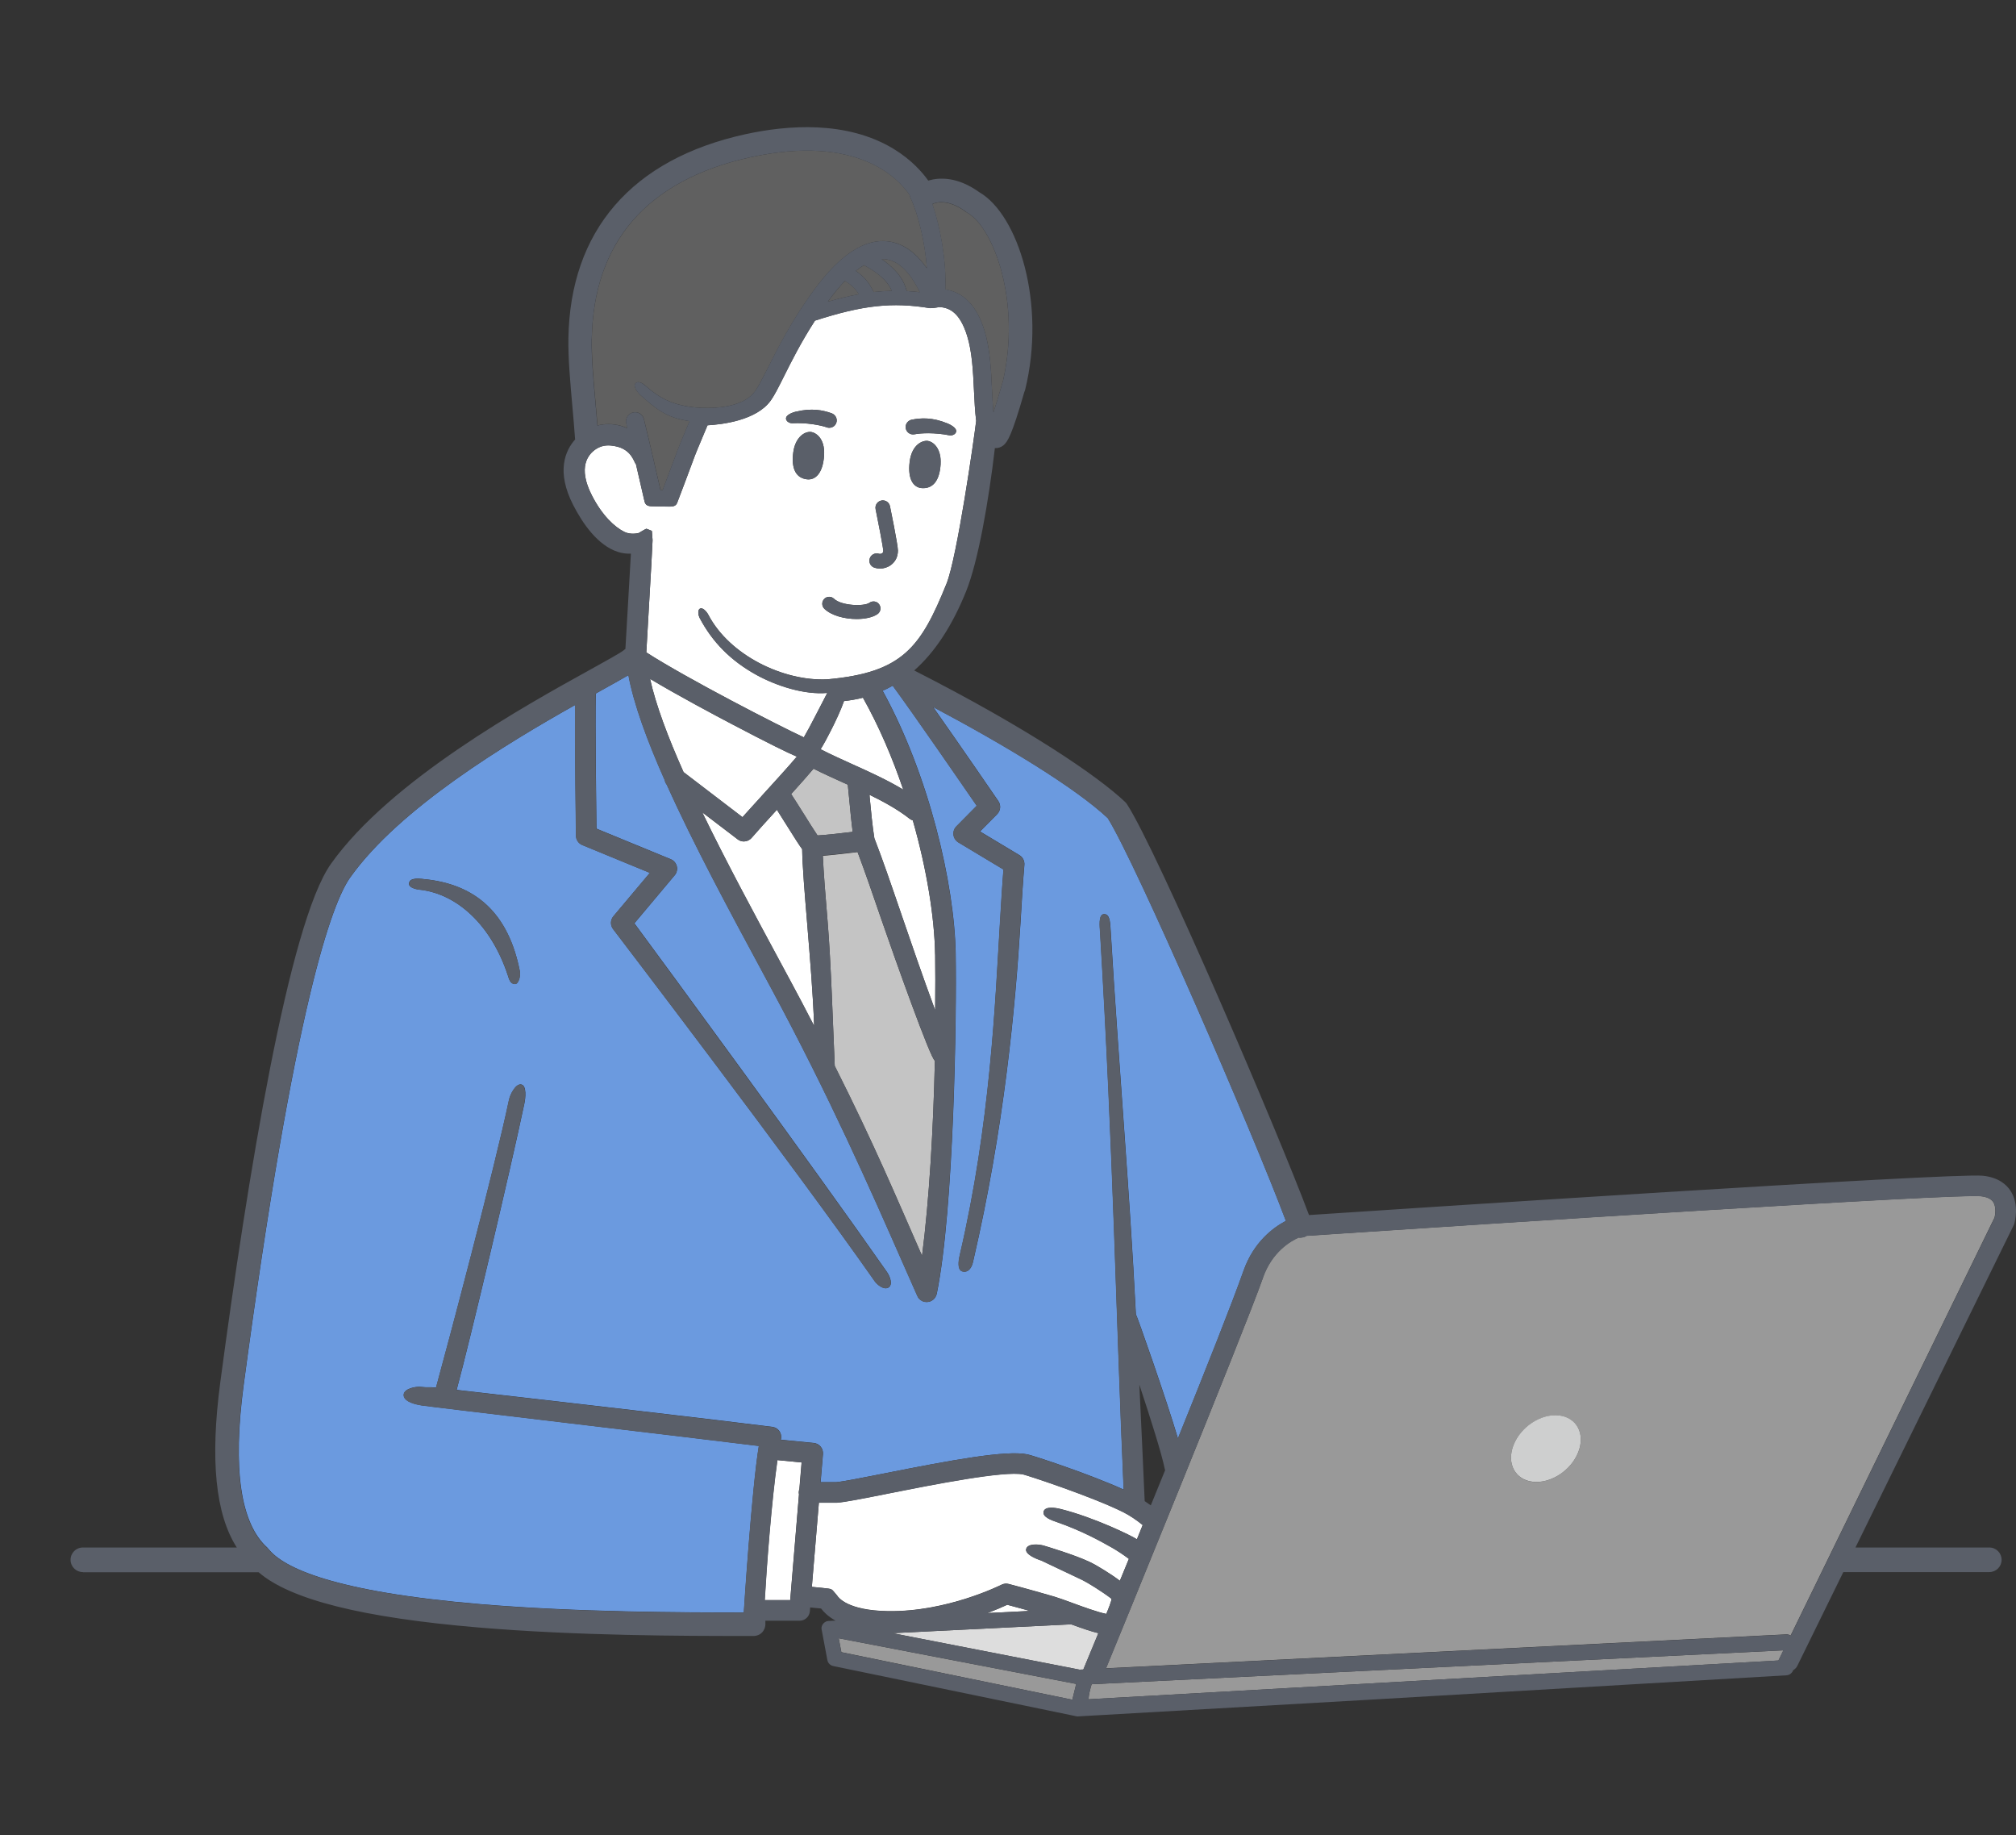 <svg width="200" height="182" viewBox="0 0 200 182" fill="none" xmlns="http://www.w3.org/2000/svg">
<rect x="0" y="0" width="200" height="182" fill="#333333" stroke="none"/>
<path d="M78.269 97.01C79.14 98.631 79.973 100.206 80.768 101.75C80.662 98.669 80.351 94.951 80.079 91.62C79.821 88.553 79.602 85.896 79.579 84.222C79.299 83.844 78.852 83.147 78.004 81.792C77.678 81.269 77.345 80.739 77.073 80.315C76.081 81.398 75.142 82.428 74.567 83.102C74.362 83.336 74.082 83.458 73.794 83.458C73.575 83.458 73.363 83.389 73.174 83.246L69.668 80.573C72.03 85.449 74.854 90.681 77.519 95.625L78.269 97.018V97.01Z" fill="white"/>
<path d="M63.354 52.869C63.354 52.869 64.104 52.422 64.126 52.438C64.157 52.453 64.664 52.634 64.671 52.665C64.679 52.695 64.74 53.55 64.74 53.573C64.709 54.474 64.558 57.056 64.399 59.789C64.293 61.569 64.187 63.378 64.119 64.703C68.147 67.293 77.255 71.979 79.746 73.13C80.314 72.176 81.465 69.867 82.07 68.724C79.776 68.921 77.013 68.019 75.044 66.937C72.515 65.544 70.675 63.689 69.403 61.273C69.282 61.039 69.192 60.554 69.403 60.388C69.684 60.168 70.108 60.66 70.267 60.963C72.379 65.006 77.74 67.58 82.055 67.376C89.559 66.717 91.353 64.196 93.897 57.897C94.957 55.277 96.645 43.412 96.842 41.739C96.721 40.785 96.676 39.763 96.623 38.703C96.532 36.825 96.441 34.879 95.941 33.289C95.23 31.026 94.207 30.488 93.155 30.45C93.049 30.495 92.383 30.586 92.231 30.556C88.506 29.943 85.606 30.261 80.852 31.798C79.466 33.941 78.504 35.864 77.755 37.363C77.217 38.438 76.831 39.218 76.453 39.733C75.037 41.701 71.645 42.095 70.191 42.178C70.085 42.436 69.949 42.769 69.752 43.223C69.396 44.063 68.949 45.116 68.715 45.79C68.578 46.191 67.246 49.712 67.185 49.856C67.056 50.204 66.761 50.242 66.39 50.242L64.702 50.212C64.285 50.212 64.028 50.113 63.937 49.712C63.937 49.681 63.536 47.963 63.089 46.032C62.907 45.934 62.726 44.563 61.007 44.245C60.537 44.162 59.848 44.063 59.129 44.533C58.357 45.04 57.267 46.32 58.728 49.151C59.735 51.12 60.969 52.271 61.938 52.748C62.582 53.066 63.339 52.869 63.354 52.861V52.869ZM80.056 47.539C79.042 47.418 78.459 46.592 78.701 44.843C78.883 43.533 79.655 42.837 80.367 42.837C80.821 42.837 81.881 43.382 81.752 45.199C81.631 46.941 80.889 47.637 80.056 47.539ZM93.314 45.994C93.216 47.758 92.489 48.47 91.467 48.41C90.634 48.364 90.028 47.546 90.24 45.812C90.467 44.003 91.603 43.655 92.05 43.73C92.746 43.852 93.382 44.669 93.306 45.994H93.314ZM90.46 41.626C91.361 41.444 92.504 41.383 93.98 41.989C94.397 42.156 95.116 42.572 94.775 42.981C94.632 43.155 94.382 43.215 94.162 43.17C92.761 42.89 91.353 42.95 90.74 43.072C90.664 43.087 90.581 43.094 90.505 43.079C90.149 43.041 89.854 42.739 89.854 42.345C89.854 41.989 90.119 41.694 90.467 41.618L90.46 41.626ZM86.288 55.383C86.416 55.004 86.825 54.8 87.204 54.921C87.287 54.951 87.424 54.936 87.522 54.868C87.575 54.83 87.628 54.77 87.628 54.611C87.613 54.27 87.098 51.582 86.871 50.507C86.787 50.113 87.037 49.727 87.431 49.644C87.825 49.56 88.211 49.81 88.294 50.204C88.302 50.242 89.082 54.035 89.082 54.595C89.082 55.194 88.839 55.708 88.377 56.041C88.067 56.269 87.681 56.39 87.302 56.39C87.113 56.39 86.924 56.359 86.75 56.299C86.371 56.17 86.167 55.761 86.288 55.383ZM86.257 59.782C86.568 59.562 86.999 59.63 87.219 59.941C87.439 60.251 87.371 60.683 87.06 60.902C86.606 61.228 85.826 61.395 84.986 61.395C83.797 61.395 82.487 61.061 81.783 60.38C81.51 60.115 81.503 59.676 81.768 59.403C82.033 59.131 82.472 59.123 82.744 59.388C83.471 60.085 85.712 60.168 86.265 59.782H86.257ZM78.966 40.831C80.511 40.452 81.639 40.679 82.502 40.989C82.835 41.111 83.055 41.444 83.002 41.8C82.941 42.193 82.6 42.443 82.245 42.428C82.169 42.428 82.093 42.413 82.017 42.383C81.427 42.171 80.041 41.906 78.618 41.974C78.391 41.981 78.156 41.891 78.035 41.694C77.755 41.232 78.535 40.929 78.966 40.823V40.831Z" fill="white"/>
<path d="M89.952 28.868C90.384 28.89 90.815 28.928 91.254 28.981C90.671 27.762 89.536 25.938 87.915 25.718C87.772 25.695 87.62 25.695 87.469 25.703C88.574 26.452 89.619 27.474 89.952 28.868Z" fill="#606060"/>
<path d="M75.567 78.938C76.817 77.568 78.195 76.053 79.05 75.046C78.073 74.63 76.256 73.737 72.667 71.851C70.964 70.958 67.284 69.004 64.49 67.331C65.066 69.928 66.262 73.1 67.814 76.583L73.659 81.05C74.204 80.437 74.871 79.71 75.567 78.946V78.938Z" fill="white"/>
<path d="M83.827 27.861C83.32 28.384 82.805 29.005 82.282 29.716C82.23 29.785 82.184 29.853 82.139 29.921C83.237 29.603 84.251 29.36 85.205 29.186C84.857 28.588 84.463 28.247 83.835 27.861H83.827Z" fill="#606060"/>
<path d="M83.729 69.534C83.418 70.435 82.851 71.624 82.48 72.359C82.025 73.26 81.685 73.88 81.412 74.312C82.396 74.819 83.441 75.289 84.539 75.788C86.258 76.561 88.007 77.356 89.604 78.317C88.529 75.145 87.189 72.018 85.607 69.201C85.001 69.353 84.373 69.466 83.721 69.534H83.729Z" fill="white"/>
<path d="M26.534 153.524C26.58 153.562 26.625 153.607 26.663 153.66C28.132 155.462 32.97 157.87 47.697 159.104C57.214 159.907 67.806 159.929 73.795 159.929C73.795 159.892 74.575 147.732 75.287 143.409C68.957 142.621 42.722 139.532 41.836 139.388C40.746 139.214 39.989 138.851 40.057 138.29C40.117 137.73 41.223 137.488 41.783 137.556C42.457 137.632 42.548 137.548 43.26 137.624C44.426 133.369 49.075 115.902 50.498 109.087C50.611 108.535 51.172 107.444 51.717 107.558C52.27 107.672 52.141 108.921 52.02 109.466C50.702 115.758 46.674 132.793 45.304 137.851C56.706 139.146 71.1 140.819 76.619 141.516C76.9 141.554 77.157 141.705 77.316 141.932C77.483 142.159 77.543 142.455 77.483 142.727C77.483 142.75 77.475 142.773 77.467 142.795L80.731 143.113C81.283 143.166 81.692 143.658 81.647 144.211L81.412 147.005H82.942C83.623 146.952 85.66 146.543 87.817 146.119C94.306 144.832 99.849 143.802 101.946 144.249C102.574 144.385 108.094 146.202 111.478 147.739C110.729 130.795 110.456 114.372 109.139 92.46C109.108 91.9 108.957 90.696 109.517 90.666C110.07 90.628 110.13 91.4 110.168 91.968C111.062 106.793 112.054 117.742 112.69 130.355C112.788 130.454 115.748 138.881 116.861 142.667C119.693 135.663 122.26 129.182 123.373 126.032C124.38 123.178 126.326 121.747 127.575 121.088C124.304 112.358 112.727 85.646 109.903 81.141C106.693 78.135 99.811 73.956 92.572 70.117C95.389 74.123 98.849 79.157 99.046 79.453C99.319 79.854 99.273 80.399 98.932 80.748L97.229 82.466L101.136 84.813C101.469 85.01 101.658 85.389 101.628 85.775C101.491 87.373 101.37 89.303 101.242 91.537C100.742 99.79 99.629 111.866 96.532 125.162C96.426 125.631 96.131 126.252 95.502 126.108C94.957 125.987 95.086 125.048 95.215 124.503C98.274 111.374 98.713 99.593 99.213 91.416C99.334 89.455 99.432 87.721 99.553 86.237L95.079 83.549C94.814 83.39 94.632 83.11 94.594 82.799C94.556 82.489 94.662 82.178 94.882 81.959L96.903 79.915C95.419 77.757 90.838 71.109 88.605 68.058C88.582 68.043 88.559 68.035 88.537 68.02C88.219 68.202 87.901 68.361 87.568 68.512C92.148 76.841 94.7 87.653 94.814 94.626C94.912 100.676 94.654 119.907 92.936 128.319C92.928 128.357 92.913 128.394 92.898 128.432C92.898 128.447 92.89 128.463 92.883 128.485C92.86 128.546 92.83 128.599 92.799 128.652C92.799 128.652 92.792 128.667 92.784 128.675C92.754 128.72 92.724 128.758 92.686 128.803C92.671 128.818 92.656 128.834 92.641 128.849C92.61 128.879 92.58 128.902 92.55 128.932C92.527 128.947 92.512 128.962 92.489 128.97C92.451 128.993 92.421 129.015 92.383 129.03C92.368 129.03 92.36 129.046 92.353 129.046C92.338 129.046 92.323 129.061 92.3 129.068C92.292 129.068 92.277 129.076 92.269 129.083C92.224 129.099 92.171 129.114 92.126 129.121C92.118 129.121 92.103 129.121 92.095 129.121C92.042 129.129 91.989 129.136 91.936 129.136C91.876 129.136 91.815 129.129 91.755 129.121C91.755 129.121 91.74 129.121 91.732 129.121C91.724 129.121 91.717 129.121 91.709 129.114C91.664 129.099 91.611 129.091 91.565 129.068C91.55 129.068 91.543 129.061 91.528 129.053C91.475 129.03 91.421 129 91.376 128.97C91.361 128.962 91.353 128.955 91.338 128.94C91.3 128.909 91.27 128.887 91.232 128.856C91.217 128.841 91.21 128.834 91.194 128.819C91.164 128.781 91.126 128.743 91.103 128.705C91.103 128.697 91.088 128.69 91.088 128.682C91.058 128.637 91.035 128.591 91.013 128.538C90.551 127.509 90.074 126.418 89.574 125.283C86.341 117.938 82.313 108.792 76.491 97.98L75.741 96.587C72.402 90.394 68.813 83.746 66.156 77.832C66.05 77.696 65.981 77.545 65.951 77.378C64.202 73.449 62.885 69.852 62.347 66.96C61.742 67.316 60.886 67.793 59.659 68.474C59.478 68.573 59.296 68.679 59.107 68.785C59.046 71.836 59.145 79.816 59.175 82.186L66.542 85.215C66.845 85.336 67.064 85.601 67.147 85.911C67.223 86.229 67.147 86.562 66.936 86.812L62.938 91.575C65.815 95.466 80.647 115.652 87.969 126.123C88.294 126.585 88.62 127.403 88.143 127.698C87.681 127.986 86.992 127.38 86.795 127.092C78.732 115.576 60.999 92.377 60.818 92.135C60.538 91.756 60.553 91.234 60.856 90.878L64.475 86.57L57.774 83.814C57.395 83.662 57.146 83.291 57.146 82.883C57.146 82.489 57.025 74.175 57.055 69.92C50.278 73.736 39.641 80.134 34.742 87.032C32.97 89.523 29.245 99.388 24.172 137.404C23.067 145.703 23.862 151.124 26.542 153.516L26.534 153.524ZM41.912 87.176C47.273 87.645 50.453 90.659 51.566 96.299C51.672 96.852 51.422 97.602 51.096 97.602C50.604 97.602 50.505 97.109 50.362 96.685C48.719 91.749 45.357 88.66 41.662 88.243C41.102 88.183 40.557 87.986 40.572 87.653C40.594 87.092 41.344 87.115 41.904 87.168L41.912 87.176Z" fill="#6B9ADF"/>
<path d="M86.674 28.967C87.28 28.899 87.87 28.861 88.461 28.846C88.014 27.725 86.833 26.907 85.713 26.302C85.448 26.461 85.175 26.65 84.902 26.87C85.622 27.354 86.189 27.93 86.674 28.967Z" fill="#606060"/>
<path d="M84.281 82.542C84.387 82.526 84.486 82.519 84.592 82.504C84.456 81.466 84.35 80.331 84.251 79.293C84.198 78.771 84.153 78.271 84.107 77.825C83.971 77.764 83.835 77.704 83.698 77.643C82.707 77.196 81.677 76.734 80.708 76.242C80.14 76.916 79.345 77.809 78.489 78.756C78.807 79.233 79.254 79.952 79.731 80.709C80.162 81.406 80.783 82.39 81.101 82.86C81.76 82.837 83.244 82.663 84.274 82.542H84.281Z" fill="#C4C4C4"/>
<path d="M92.769 94.671C92.709 91.007 91.951 86.245 90.558 81.376C90.445 81.338 90.339 81.285 90.24 81.21C89.082 80.301 87.696 79.536 86.258 78.832C86.265 78.923 86.273 79.014 86.281 79.112C86.409 80.445 86.546 81.951 86.742 83.14C87.522 85.139 88.408 87.713 89.423 90.689C90.422 93.612 91.535 96.844 92.777 100.206C92.799 98.063 92.792 96.163 92.777 94.679L92.769 94.671Z" fill="white"/>
<path d="M82.812 105.726C86.749 113.54 88.922 118.749 91.428 124.458C91.443 124.488 91.459 124.526 91.474 124.556C92.185 118.999 92.594 111.987 92.746 105.196C92.367 105.166 88.756 95.02 87.491 91.348C86.583 88.698 85.78 86.373 85.076 84.511C84.887 84.534 84.705 84.556 84.516 84.579C83.16 84.738 82.259 84.836 81.631 84.882C81.699 86.502 81.888 88.826 82.108 91.461C82.433 95.353 82.638 101.743 82.812 105.741V105.726Z" fill="#C4C4C4"/>
<path d="M97.94 159.989L102.173 159.777C101.158 159.49 100.356 159.278 99.924 159.164C99.538 159.346 98.849 159.649 97.94 159.989Z" fill="white"/>
<path d="M88.075 159.793C93.958 159.892 99.295 157.196 99.356 157.174C99.576 157.06 99.833 157.03 100.075 157.098C100.098 157.098 102.021 157.605 104.573 158.347C105.08 158.499 105.761 158.748 106.481 159.013C107.389 159.347 108.934 159.914 109.752 160.066C109.911 159.687 110.312 158.703 110.266 158.559C109.29 157.817 107.889 156.954 107.374 156.704C106.019 156.061 103.339 154.789 103.301 154.773C102.763 154.599 101.635 154.137 101.809 153.6C101.983 153.062 103.081 153.138 103.611 153.312C103.763 153.358 106.64 154.213 108.109 154.917C108.813 155.25 110.183 156.091 111.099 156.78C111.387 156.068 111.69 155.349 111.993 154.607C111.463 154.206 110.812 153.774 110.289 153.479C109.237 152.888 107.397 151.843 104.845 150.957C104.315 150.776 103.384 150.443 103.535 149.905C103.694 149.367 104.701 149.534 105.247 149.67C108.57 150.503 112.326 152.343 112.788 152.669C112.977 152.199 113.174 151.73 113.363 151.253C112.735 150.745 112.091 150.306 111.448 149.981C108.381 148.451 101.998 146.346 101.506 146.233C99.659 145.832 92.489 147.255 88.211 148.111C85.659 148.618 83.819 148.981 83.032 149.034C83.009 149.034 82.994 149.034 82.971 149.034H81.238L80.541 157.386C81.291 157.454 82.07 157.545 82.199 157.56C82.623 157.613 82.616 157.764 83.04 158.234C83.153 158.423 84.054 159.725 88.075 159.793Z" fill="white"/>
<path d="M75.87 158.702H78.391L79.262 148.216C79.254 148.155 79.247 148.095 79.239 148.034C79.239 147.913 79.262 147.8 79.3 147.686L79.519 145.051L77.119 144.816C76.536 148.913 76.052 155.318 75.862 158.702H75.87Z" fill="white"/>
<path d="M83.471 163.866L106.382 168.583L106.768 167.016L83.206 162.488L83.471 163.866Z" fill="#999999"/>
<path d="M59.273 42.201C60.015 42.005 60.795 42.012 61.568 42.224C61.802 42.292 62.029 42.376 62.249 42.474C62.211 42.307 62.173 42.148 62.135 41.997C62.014 41.512 62.309 41.028 62.794 40.907C63.279 40.786 63.763 41.081 63.884 41.565C64.369 43.534 65.194 47.115 65.535 48.614H65.739C66.201 47.403 66.936 45.442 67.026 45.185C67.284 44.458 67.716 43.42 68.102 42.512C68.2 42.27 68.314 42.012 68.412 41.77C66.012 41.437 64.937 40.407 63.559 39.203C63.264 38.946 62.786 38.325 63.044 38.03C63.301 37.734 63.756 37.999 64.043 38.257C65.421 39.468 66.709 40.233 69.283 40.437C70.01 40.46 73.674 40.717 74.999 38.673C75.264 38.257 75.665 37.515 76.15 36.553C77.112 34.638 78.558 31.738 80.844 28.649C83.388 25.211 85.849 23.629 88.166 23.947C89.854 24.174 91.096 25.363 91.959 26.612C91.77 23.992 91.081 21.191 90.309 19.57C90.271 19.495 90.256 19.419 90.24 19.336C89.143 17.708 85.069 13.271 74.424 15.603C69.321 16.724 65.391 18.844 62.749 21.91C60.152 24.923 58.789 28.861 58.713 33.608C58.683 35.463 58.88 37.674 59.092 40.013C59.16 40.733 59.22 41.467 59.281 42.201H59.273Z" fill="#606060"/>
<path d="M93.783 28.709C95.615 28.996 96.888 30.321 97.652 32.744C98.22 34.554 98.319 36.621 98.409 38.612C98.447 39.415 98.485 40.187 98.553 40.914C98.765 40.285 99.03 39.415 99.379 38.211L99.462 37.923C99.462 37.923 99.484 37.862 99.492 37.832C101.309 29.958 98.591 22.561 95.933 21.084C95.896 21.061 95.858 21.039 95.82 21.009C94.086 19.752 92.935 20.039 92.496 20.244C93.299 22.591 93.897 25.915 93.776 28.716L93.783 28.709Z" fill="#606060"/>
<path d="M125.296 126.713C123.365 132.195 110.441 163.73 109.722 165.464L177.191 162.102C177.35 162.087 177.509 162.133 177.637 162.223L197.876 120.747C197.951 120.429 198.05 119.687 197.732 119.21C197.52 118.892 197.096 118.703 196.483 118.635C193.939 118.37 147.904 121.345 129.627 122.564C129.551 122.61 129.476 122.648 129.392 122.678C129.264 122.723 129.127 122.746 128.999 122.746C128.938 122.746 128.885 122.746 128.824 122.731C127.984 123.102 126.182 124.169 125.289 126.698L125.296 126.713ZM150.146 143.34C150.85 141.523 152.871 140.206 154.643 140.387C156.422 140.577 157.285 142.205 156.581 144.022C155.87 145.839 153.856 147.156 152.084 146.975C150.305 146.785 149.441 145.157 150.146 143.34Z" fill="#999999"/>
<path d="M107.987 168.538L176.433 164.692L176.925 163.685L108.298 167.046C108.184 167.425 108.002 168.068 107.995 168.538H107.987Z" fill="#999999"/>
<path d="M106.262 161.103L88.537 161.981L107.057 165.592C107.057 165.592 107.08 165.592 107.095 165.6L107.473 165.585C107.897 164.555 108.405 163.344 108.965 161.981C108.261 161.814 107.382 161.511 106.262 161.103Z" fill="#DDDDDD"/>
<path d="M41.669 88.25C45.356 88.659 48.718 91.756 50.368 96.692C50.512 97.116 50.603 97.609 51.103 97.609C51.436 97.609 51.686 96.859 51.572 96.306C50.452 90.658 47.272 87.652 41.919 87.183C41.358 87.13 40.609 87.107 40.586 87.667C40.571 88 41.116 88.19 41.676 88.258L41.669 88.25Z" fill="#5A5F69"/>
<path d="M152.084 146.967C153.863 147.157 155.877 145.832 156.581 144.015C157.285 142.197 156.422 140.57 154.643 140.38C152.864 140.191 150.85 141.516 150.146 143.333C149.441 145.15 150.305 146.778 152.084 146.967Z" fill="#CECFCF"/>
<path d="M81.767 59.404C81.502 59.676 81.51 60.115 81.782 60.38C82.487 61.062 83.804 61.395 84.985 61.395C85.826 61.395 86.598 61.228 87.06 60.903C87.37 60.683 87.438 60.252 87.219 59.941C86.999 59.631 86.568 59.563 86.257 59.782C85.712 60.176 83.463 60.085 82.737 59.388C82.464 59.123 82.025 59.131 81.76 59.404H81.767Z" fill="#5A5F69"/>
<path d="M86.743 56.307C86.924 56.368 87.106 56.398 87.295 56.398C87.674 56.398 88.06 56.277 88.37 56.05C88.832 55.717 89.082 55.202 89.075 54.603C89.075 54.043 88.295 50.25 88.287 50.212C88.204 49.818 87.818 49.569 87.424 49.652C87.03 49.735 86.78 50.121 86.864 50.515C87.091 51.59 87.606 54.278 87.621 54.619C87.621 54.778 87.568 54.838 87.515 54.876C87.416 54.944 87.28 54.959 87.197 54.929C86.818 54.8 86.402 55.005 86.281 55.391C86.152 55.77 86.356 56.186 86.743 56.307Z" fill="#5A5F69"/>
<path d="M80.367 42.837C79.656 42.837 78.876 43.533 78.702 44.843C78.467 46.592 79.042 47.425 80.057 47.539C80.89 47.637 81.632 46.941 81.753 45.199C81.874 43.382 80.822 42.837 80.367 42.837Z" fill="#5A5F69"/>
<path d="M92.058 43.738C91.603 43.662 90.468 44.011 90.248 45.82C90.036 47.554 90.634 48.372 91.475 48.417C92.497 48.478 93.224 47.758 93.322 46.002C93.398 44.684 92.762 43.867 92.065 43.738H92.058Z" fill="#5A5F69"/>
<path d="M78.618 41.974C80.041 41.906 81.434 42.171 82.017 42.383C82.093 42.413 82.169 42.428 82.245 42.428C82.6 42.443 82.941 42.194 83.002 41.8C83.055 41.452 82.835 41.111 82.502 40.99C81.639 40.679 80.518 40.452 78.966 40.831C78.535 40.937 77.755 41.24 78.035 41.701C78.156 41.898 78.383 41.989 78.618 41.982V41.974Z" fill="#5A5F69"/>
<path d="M90.498 43.08C90.573 43.087 90.649 43.08 90.732 43.072C91.346 42.943 92.754 42.89 94.155 43.171C94.382 43.216 94.624 43.155 94.768 42.981C95.116 42.565 94.389 42.156 93.973 41.989C92.497 41.384 91.353 41.444 90.452 41.626C90.104 41.694 89.831 41.997 89.839 42.353C89.839 42.754 90.142 43.049 90.49 43.087L90.498 43.08Z" fill="#5A5F69"/>
<path d="M8.219 155.939H25.656C28.791 158.65 35.961 160.452 47.5 161.421C57.267 162.246 67.92 162.261 73.901 162.261C74.052 162.261 74.196 162.261 74.34 162.261H74.764C75.082 162.261 75.393 162.133 75.612 161.898C75.832 161.663 75.945 161.353 75.93 161.035C75.93 161.02 75.93 160.944 75.93 160.747H79.33C79.86 160.747 80.299 160.338 80.344 159.816L80.375 159.43C80.746 159.46 81.139 159.505 81.457 159.536C81.722 159.891 82.162 160.331 82.888 160.739L82.215 160.77C82.169 160.77 82.124 160.777 82.078 160.792C82.071 160.792 82.063 160.792 82.048 160.792C82.01 160.808 81.965 160.815 81.927 160.838C81.919 160.838 81.912 160.845 81.904 160.853C81.874 160.868 81.836 160.891 81.806 160.914C81.806 160.914 81.798 160.914 81.79 160.921C81.768 160.944 81.737 160.967 81.715 160.989C81.715 160.989 81.7 161.004 81.7 161.012C81.7 161.012 81.684 161.027 81.677 161.035C81.647 161.065 81.624 161.103 81.601 161.133C81.579 161.171 81.563 161.209 81.548 161.247C81.548 161.254 81.541 161.269 81.533 161.277C81.518 161.315 81.51 161.36 81.503 161.398C81.503 161.406 81.503 161.413 81.503 161.421C81.503 161.459 81.495 161.504 81.503 161.542C81.503 161.542 81.503 161.55 81.503 161.557C81.503 161.587 81.503 161.625 81.518 161.656L82.078 164.639C82.131 164.942 82.366 165.184 82.669 165.244L106.102 170.083C106.102 170.083 106.844 170.242 106.86 170.242C107.291 170.211 136.502 168.546 136.502 168.546L177.228 166.161C177.539 166.145 177.796 165.933 177.895 165.653C178.069 165.555 178.22 165.403 178.311 165.214L182.869 155.924H197.353C198.027 155.924 198.572 155.379 198.572 154.705C198.572 154.031 198.027 153.486 197.353 153.486H184.073L199.753 121.557C199.776 121.512 199.799 121.459 199.814 121.413C199.874 121.224 200.367 119.49 199.45 118.097C199.064 117.507 198.269 116.772 196.71 116.613C193.613 116.295 138.024 119.975 129.862 120.512C126.841 112.403 114.832 84.427 111.804 79.763C111.751 79.687 111.698 79.619 111.63 79.551C108.964 77.015 102.029 72.267 90.695 66.498C92.746 64.688 94.457 62.084 95.843 58.654C97.032 55.716 98.084 49.705 98.698 44.442C98.993 44.465 99.296 44.374 99.546 44.17C99.962 43.814 100.378 43.201 101.62 38.877C101.658 38.802 101.681 38.726 101.703 38.65C103.793 30.117 101.03 21.312 97.153 19.063C94.972 17.503 93.186 17.587 92.088 17.912C91.497 17.079 90.422 15.853 88.696 14.793C84.009 11.923 78.081 12.408 73.931 13.316C68.329 14.55 63.975 16.92 60.992 20.373C58.024 23.81 56.479 28.247 56.388 33.555C56.358 35.538 56.563 37.81 56.775 40.21C56.873 41.293 56.971 42.413 57.047 43.504C57.047 43.526 57.055 43.549 57.062 43.579C56.093 44.669 55.139 46.736 56.873 50.106C57.782 51.877 59.288 54.111 61.325 54.747C61.688 54.861 62.059 54.914 62.423 54.914C62.476 54.914 62.536 54.914 62.589 54.914C62.521 56.163 62.423 57.927 62.317 59.661C62.218 61.342 62.12 63.053 62.044 64.363C61.984 64.401 61.931 64.439 61.878 64.492C61.598 64.734 60.038 65.597 58.531 66.43C52.103 69.981 38.732 77.378 32.834 85.676C28.639 91.582 24.543 116.893 21.855 137.094C20.833 144.771 21.371 150.17 23.491 153.486H8.219C7.545 153.486 7 154.031 7 154.705C7 155.379 7.545 155.924 8.219 155.924V155.939ZM79.307 147.686C79.269 147.792 79.246 147.913 79.246 148.035C79.246 148.095 79.254 148.163 79.269 148.216L78.398 158.703H75.877C76.067 155.318 76.551 148.913 77.134 144.817L79.534 145.051L79.315 147.686H79.307ZM82.199 157.567C82.071 157.552 81.298 157.461 80.541 157.393L81.238 149.049H82.972C82.972 149.049 83.01 149.049 83.032 149.049C83.82 149.004 85.659 148.633 88.211 148.125C92.489 147.277 99.659 145.854 101.507 146.248C102.006 146.361 108.389 148.459 111.448 149.996C112.091 150.321 112.743 150.76 113.363 151.268C113.167 151.745 112.977 152.214 112.788 152.683C112.326 152.358 108.571 150.518 105.247 149.685C104.702 149.549 103.695 149.382 103.536 149.92C103.377 150.457 104.308 150.791 104.846 150.972C107.397 151.858 109.237 152.903 110.289 153.494C110.812 153.789 111.463 154.22 111.993 154.622C111.69 155.364 111.395 156.083 111.1 156.795C110.183 156.106 108.813 155.265 108.109 154.932C106.64 154.228 103.763 153.372 103.611 153.327C103.074 153.153 101.984 153.085 101.809 153.615C101.635 154.152 102.763 154.614 103.301 154.788C103.339 154.803 106.019 156.068 107.374 156.719C107.889 156.969 109.298 157.832 110.267 158.574C110.312 158.718 109.911 159.702 109.752 160.081C108.942 159.929 107.39 159.361 106.481 159.028C105.762 158.763 105.08 158.513 104.573 158.362C102.021 157.62 100.091 157.12 100.076 157.113C99.833 157.052 99.576 157.075 99.356 157.188C99.303 157.219 93.965 159.907 88.075 159.808C84.054 159.748 83.153 158.445 83.04 158.248C82.616 157.779 82.623 157.628 82.199 157.575V157.567ZM113.03 137.336C114.151 140.705 115.256 144.219 115.544 145.657C115.552 145.71 115.574 145.763 115.589 145.816C115.112 146.982 114.643 148.148 114.166 149.307C113.962 149.155 113.765 149.019 113.56 148.883C113.401 145.165 113.22 141.319 113.03 137.336ZM102.173 159.778L97.94 159.99C98.849 159.649 99.53 159.346 99.924 159.165C100.356 159.278 101.158 159.498 102.173 159.778ZM106.383 168.583L83.464 163.874L83.206 162.488L106.761 167.016L106.383 168.583ZM107.094 165.6C107.094 165.6 107.072 165.593 107.056 165.593L88.537 161.981L106.261 161.103C107.382 161.512 108.26 161.815 108.964 161.981C108.404 163.344 107.897 164.555 107.473 165.585L107.094 165.6ZM176.433 164.692L107.988 168.538C108.003 168.076 108.177 167.433 108.291 167.046L176.918 163.685L176.426 164.692H176.433ZM129.006 122.761C129.135 122.761 129.271 122.738 129.4 122.693C129.483 122.663 129.566 122.625 129.634 122.579C147.912 121.36 193.946 118.385 196.49 118.65C197.103 118.71 197.527 118.907 197.739 119.225C198.057 119.695 197.959 120.444 197.883 120.762L177.645 162.239C177.509 162.148 177.357 162.102 177.198 162.117L109.729 165.479C110.448 163.738 123.365 132.203 125.304 126.729C126.197 124.2 127.999 123.132 128.839 122.761C128.892 122.769 128.953 122.776 129.014 122.776L129.006 122.761ZM95.82 21.001C95.82 21.001 95.896 21.054 95.934 21.077C98.584 22.553 101.31 29.951 99.493 37.825C99.485 37.855 99.47 37.886 99.462 37.916L99.379 38.203C99.031 39.407 98.758 40.278 98.554 40.907C98.486 40.18 98.448 39.407 98.41 38.605C98.319 36.614 98.221 34.547 97.653 32.737C96.895 30.322 95.616 28.989 93.784 28.701C93.905 25.9 93.307 22.576 92.504 20.229C92.943 20.024 94.094 19.737 95.828 20.994L95.82 21.001ZM58.705 33.608C58.789 28.86 60.144 24.923 62.741 21.91C65.383 18.851 69.313 16.723 74.416 15.603C85.054 13.271 89.127 17.708 90.233 19.335C90.248 19.411 90.27 19.494 90.301 19.57C91.073 21.191 91.762 23.992 91.951 26.612C91.088 25.362 89.839 24.181 88.158 23.947C85.841 23.628 83.38 25.211 80.837 28.648C78.542 31.745 77.096 34.637 76.142 36.553C75.658 37.514 75.264 38.264 74.991 38.673C73.666 40.717 70.002 40.46 69.275 40.437C66.701 40.233 65.421 39.468 64.035 38.257C63.74 37.999 63.294 37.734 63.036 38.029C62.779 38.325 63.256 38.946 63.551 39.203C64.929 40.414 66.012 41.437 68.404 41.77C68.306 42.004 68.192 42.269 68.094 42.512C67.708 43.428 67.269 44.458 67.019 45.184C66.928 45.449 66.186 47.403 65.731 48.622H65.527C65.186 47.115 64.361 43.534 63.877 41.573C63.755 41.088 63.271 40.793 62.786 40.914C62.302 41.035 62.014 41.52 62.127 42.004C62.165 42.156 62.203 42.315 62.241 42.481C62.022 42.383 61.794 42.3 61.56 42.231C60.787 42.02 60.008 42.012 59.266 42.209C59.205 41.474 59.137 40.74 59.076 40.021C58.864 37.681 58.667 35.47 58.698 33.615L58.705 33.608ZM84.902 26.869C85.175 26.649 85.448 26.46 85.713 26.301C86.833 26.915 88.022 27.725 88.461 28.845C87.87 28.86 87.28 28.898 86.674 28.966C86.189 27.929 85.622 27.354 84.902 26.869ZM85.198 29.186C84.244 29.36 83.229 29.602 82.131 29.92C82.184 29.852 82.23 29.784 82.275 29.716C82.797 29.004 83.32 28.391 83.82 27.861C84.448 28.247 84.849 28.588 85.19 29.186H85.198ZM87.462 25.703C87.613 25.703 87.764 25.703 87.908 25.718C89.536 25.938 90.664 27.77 91.247 28.982C90.808 28.928 90.369 28.891 89.945 28.868C89.612 27.475 88.567 26.453 87.462 25.703ZM61.938 52.756C60.969 52.279 59.735 51.12 58.728 49.159C57.274 46.328 58.357 45.048 59.129 44.541C59.849 44.071 60.538 44.162 61.007 44.253C62.726 44.571 62.907 45.934 63.089 46.04C63.536 47.971 63.929 49.689 63.937 49.72C64.028 50.121 64.285 50.212 64.702 50.219L66.39 50.25C66.761 50.25 67.056 50.212 67.185 49.864C67.238 49.712 68.571 46.191 68.715 45.798C68.949 45.124 69.396 44.071 69.752 43.231C69.941 42.777 70.085 42.444 70.191 42.186C71.645 42.103 75.029 41.709 76.453 39.74C76.824 39.218 77.217 38.446 77.755 37.371C78.504 35.871 79.466 33.948 80.852 31.806C85.614 30.269 88.514 29.958 92.231 30.564C92.383 30.587 93.049 30.496 93.155 30.458C94.208 30.496 95.23 31.026 95.942 33.297C96.441 34.887 96.532 36.833 96.623 38.711C96.676 39.771 96.721 40.793 96.843 41.747C96.646 43.428 94.957 55.285 93.897 57.904C91.346 64.196 89.551 66.718 82.055 67.384C77.74 67.596 72.379 65.014 70.267 60.971C70.108 60.668 69.691 60.176 69.404 60.395C69.192 60.562 69.282 61.047 69.404 61.281C70.668 63.697 72.516 65.552 75.044 66.945C77.013 68.027 79.776 68.936 82.071 68.731C81.472 69.875 80.314 72.184 79.746 73.138C77.263 71.987 68.147 67.308 64.119 64.711C64.187 63.386 64.293 61.577 64.399 59.797C64.558 57.064 64.709 54.49 64.74 53.581C64.74 53.558 64.679 52.71 64.671 52.672C64.671 52.642 64.157 52.461 64.126 52.445C64.096 52.43 63.384 52.862 63.354 52.877C63.339 52.885 62.582 53.074 61.938 52.763V52.756ZM73.174 83.246C73.356 83.39 73.576 83.458 73.795 83.458C74.083 83.458 74.363 83.337 74.567 83.102C75.15 82.428 76.089 81.406 77.073 80.316C77.346 80.74 77.679 81.27 78.005 81.792C78.853 83.147 79.292 83.844 79.58 84.223C79.61 85.896 79.829 88.553 80.079 91.62C80.352 94.951 80.662 98.669 80.768 101.75C79.973 100.206 79.148 98.631 78.27 97.011L77.52 95.618C74.855 90.674 72.031 85.442 69.669 80.566L73.174 83.238V83.246ZM67.814 76.583C66.261 73.1 65.065 69.928 64.49 67.331C67.284 69.004 70.971 70.965 72.667 71.851C76.256 73.736 78.073 74.63 79.05 75.046C78.194 76.061 76.816 77.567 75.567 78.938C74.87 79.703 74.204 80.437 73.659 81.043L67.814 76.576V76.583ZM79.731 80.71C79.254 79.952 78.807 79.233 78.489 78.756C79.353 77.81 80.14 76.916 80.708 76.242C81.677 76.727 82.699 77.189 83.698 77.643C83.835 77.704 83.971 77.764 84.107 77.825C84.153 78.272 84.198 78.764 84.251 79.294C84.35 80.331 84.456 81.467 84.592 82.504C84.486 82.519 84.388 82.527 84.281 82.542C83.244 82.663 81.76 82.837 81.109 82.86C80.784 82.39 80.17 81.406 79.739 80.71H79.731ZM84.516 84.563C84.706 84.541 84.887 84.518 85.076 84.495C85.781 86.358 86.583 88.69 87.492 91.332C88.756 95.012 92.368 105.15 92.746 105.18C92.595 111.972 92.186 118.983 91.474 124.54C91.459 124.51 91.444 124.472 91.429 124.442C88.915 118.733 86.75 113.532 82.813 105.71C82.638 101.72 82.434 95.322 82.109 91.431C81.889 88.796 81.7 86.471 81.632 84.851C82.26 84.806 83.161 84.707 84.516 84.548V84.563ZM89.422 90.673C88.4 87.698 87.514 85.124 86.742 83.125C86.553 81.928 86.409 80.429 86.28 79.097C86.273 79.006 86.265 78.915 86.258 78.817C87.704 79.521 89.082 80.285 90.24 81.194C90.339 81.27 90.445 81.323 90.558 81.361C91.951 86.237 92.709 90.999 92.769 94.656C92.792 96.148 92.799 98.04 92.769 100.183C91.527 96.814 90.414 93.581 89.415 90.666L89.422 90.673ZM84.539 75.788C83.441 75.288 82.396 74.819 81.412 74.312C81.677 73.88 82.025 73.259 82.48 72.358C82.85 71.624 83.426 70.443 83.729 69.534C84.38 69.466 85.008 69.352 85.614 69.201C87.197 72.017 88.537 75.144 89.612 78.317C88.014 77.355 86.258 76.56 84.546 75.788H84.539ZM24.157 137.412C29.23 99.388 32.955 89.53 34.727 87.039C39.625 80.142 50.263 73.744 57.04 69.928C57.009 74.183 57.123 82.496 57.13 82.89C57.13 83.299 57.388 83.662 57.759 83.821L64.46 86.577L60.84 90.885C60.538 91.249 60.522 91.764 60.803 92.142C60.977 92.377 78.716 115.576 86.78 127.1C86.977 127.38 87.666 127.985 88.128 127.705C88.605 127.41 88.279 126.592 87.954 126.13C80.624 115.667 65.792 95.481 62.922 91.582L66.92 86.82C67.132 86.57 67.208 86.237 67.132 85.919C67.056 85.601 66.829 85.343 66.527 85.222L59.16 82.194C59.129 79.824 59.031 71.836 59.091 68.792C59.281 68.686 59.47 68.58 59.644 68.482C60.871 67.8 61.726 67.323 62.332 66.967C62.87 69.86 64.187 73.448 65.936 77.386C65.966 77.545 66.034 77.704 66.14 77.84C68.798 83.753 72.379 90.401 75.726 96.594L76.475 97.987C82.305 108.799 86.326 117.938 89.559 125.29C90.058 126.426 90.535 127.516 90.997 128.546C91.02 128.599 91.043 128.644 91.073 128.69C91.073 128.697 91.088 128.705 91.088 128.712C91.118 128.75 91.149 128.796 91.179 128.826C91.194 128.841 91.202 128.849 91.217 128.864C91.247 128.894 91.285 128.924 91.323 128.947C91.338 128.955 91.346 128.97 91.361 128.977C91.406 129.008 91.459 129.038 91.512 129.061C91.527 129.061 91.535 129.068 91.55 129.076C91.596 129.091 91.641 129.106 91.694 129.121C91.701 129.121 91.709 129.121 91.717 129.129C91.717 129.129 91.732 129.129 91.739 129.129C91.8 129.136 91.861 129.144 91.921 129.144C91.974 129.144 92.027 129.144 92.08 129.129C92.088 129.129 92.103 129.129 92.11 129.129C92.156 129.121 92.209 129.106 92.254 129.091C92.262 129.091 92.277 129.083 92.284 129.076C92.3 129.076 92.322 129.061 92.338 129.053C92.353 129.053 92.36 129.038 92.368 129.038C92.406 129.023 92.444 129 92.474 128.977C92.496 128.962 92.512 128.955 92.534 128.939C92.565 128.917 92.595 128.886 92.625 128.856C92.64 128.841 92.656 128.826 92.671 128.811C92.709 128.773 92.739 128.727 92.769 128.682C92.769 128.682 92.777 128.667 92.784 128.659C92.814 128.606 92.845 128.553 92.868 128.493C92.868 128.478 92.875 128.462 92.883 128.44C92.898 128.402 92.905 128.364 92.921 128.326C94.639 119.914 94.897 100.69 94.798 94.633C94.685 87.66 92.133 76.856 87.552 68.519C87.885 68.368 88.204 68.209 88.522 68.027C88.544 68.043 88.567 68.05 88.59 68.065C90.823 71.117 95.396 77.757 96.888 79.922L94.866 81.966C94.647 82.186 94.541 82.496 94.579 82.807C94.617 83.117 94.798 83.39 95.063 83.556L99.538 86.244C99.417 87.736 99.318 89.462 99.197 91.423C98.705 99.608 98.258 111.381 95.2 124.51C95.071 125.055 94.934 125.987 95.487 126.115C96.116 126.259 96.411 125.638 96.517 125.169C99.614 111.873 100.727 99.797 101.226 91.544C101.363 89.311 101.476 87.38 101.613 85.782C101.643 85.396 101.454 85.018 101.12 84.821L97.213 82.474L98.917 80.755C99.258 80.407 99.311 79.862 99.031 79.46C98.826 79.165 95.374 74.122 92.557 70.125C99.788 73.963 106.67 78.135 109.888 81.149C112.712 85.654 124.289 112.366 127.56 121.095C126.311 121.747 124.365 123.178 123.358 126.04C122.245 129.189 119.678 135.67 116.846 142.674C115.733 138.888 112.773 130.461 112.674 130.363C112.038 117.749 111.047 106.801 110.153 91.976C110.123 91.415 110.055 90.643 109.502 90.673C108.942 90.704 109.086 91.908 109.123 92.468C110.441 114.38 110.713 130.802 111.463 147.747C108.071 146.21 102.559 144.393 101.931 144.256C99.833 143.802 94.291 144.832 87.802 146.127C85.644 146.558 83.608 146.959 82.926 147.012H81.397L81.632 144.226C81.677 143.673 81.268 143.181 80.715 143.128L77.452 142.81C77.452 142.81 77.46 142.765 77.467 142.742C77.528 142.462 77.467 142.174 77.301 141.947C77.134 141.72 76.884 141.569 76.604 141.531C71.085 140.834 56.691 139.161 45.289 137.866C46.659 132.816 50.687 115.773 52.005 109.481C52.118 108.928 52.247 107.686 51.702 107.573C51.149 107.459 50.596 108.55 50.483 109.102C49.059 115.917 44.41 133.384 43.244 137.639C42.54 137.556 42.442 137.639 41.768 137.571C41.208 137.503 40.102 137.745 40.042 138.305C39.981 138.866 40.738 139.237 41.821 139.403C42.707 139.547 68.942 142.636 75.272 143.424C74.56 147.747 73.78 159.907 73.78 159.944C67.791 159.944 57.199 159.922 47.681 159.119C32.955 157.877 28.117 155.477 26.648 153.675C26.61 153.63 26.565 153.584 26.519 153.539C23.839 151.146 23.044 145.725 24.149 137.427L24.157 137.412Z" fill="#5A5F69"/>
</svg>
